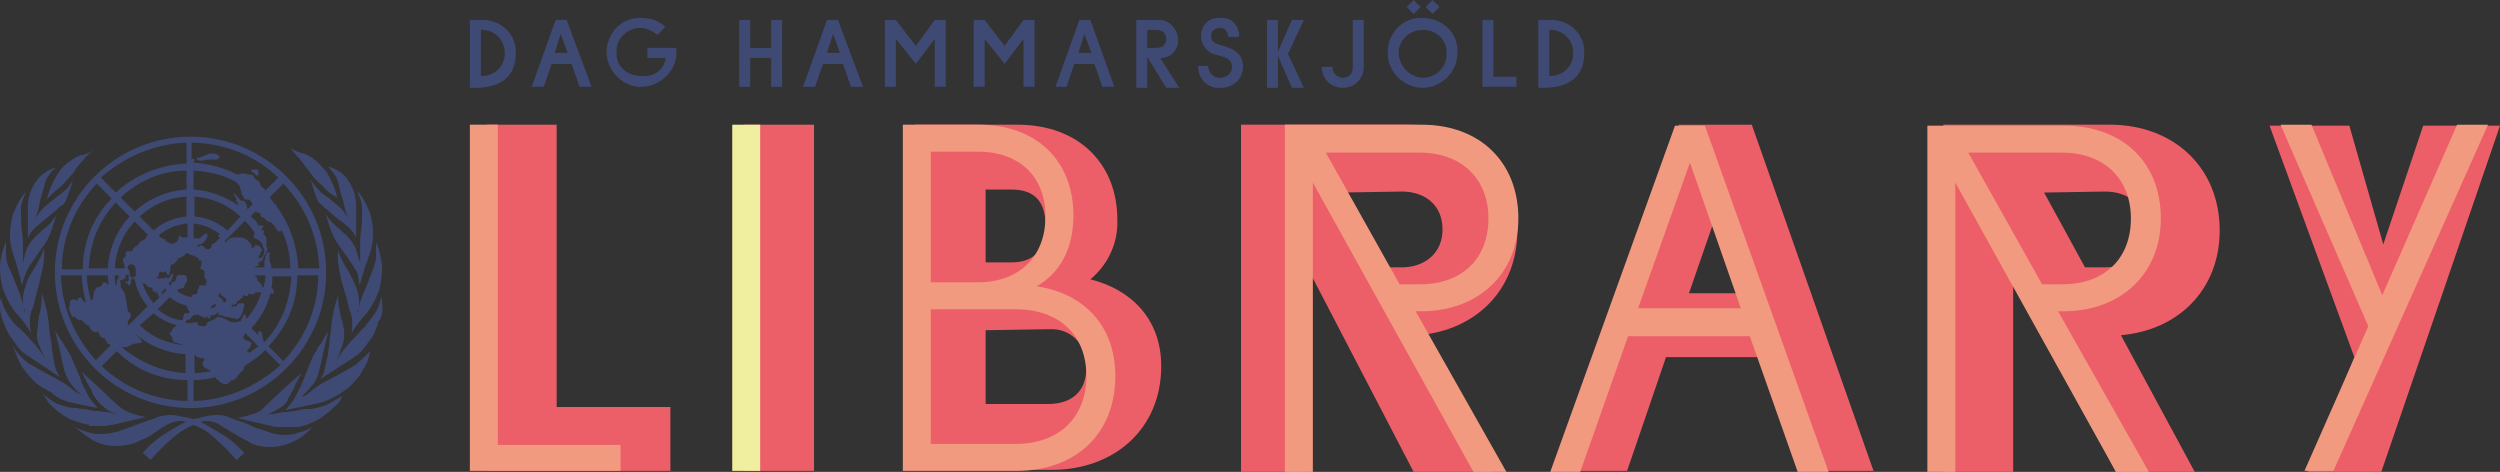 <?xml version="1.0" encoding="utf-8"?>
<!-- Generator: Adobe Illustrator 22.1.0, SVG Export Plug-In . SVG Version: 6.00 Build 0)  -->
<svg version="1.1" id="Layer_1" xmlns="http://www.w3.org/2000/svg" xmlns:xlink="http://www.w3.org/1999/xlink" x="0px" y="0px"
	 viewBox="0 0 250.6 47.3" style="enable-background:new 0 0 250.6 47.3;" xml:space="preserve">
<rect x="0" y="0" width="250.6" height="47.3" fill="#333333" stroke="none"/>
<style type="text/css">
	.st0{fill:#3F4A74;}
	.st1{fill:#EC5F69;}
	.st2{fill:#F29A7F;}
	.st3{fill:#EFEF9F;}
</style>
<title>Asset 1</title>
<g id="Layer_2_1_">
	<g id="Layer_1-2">
		<g id="Layer_1-3">
			<path class="st0" d="M47.1,2h1.1c1.8-0.1,3.4,1.2,3.5,3c0,0.1,0,0.2,0,0.4c0,2.4-1.7,3.4-4,3.4h-0.6V2z M48.2,3v4.6
				c1.2,0.1,2.3-0.8,2.4-2.1c0-0.1,0-0.2,0-0.2c0-1.3-1-2.3-2.3-2.3C48.3,3,48.2,3,48.2,3z"/>
			<path class="st0" d="M59.3,8.7h-1.2l-0.8-2.3h-2l-0.8,2.3h-1.2L55.7,2h1.1L59.3,8.7z M55.6,5.3h1.3l-0.7-1.9L55.6,5.3z"/>
			<path class="st0" d="M66.7,5.8h-1.8v-1h2.9v0.3c0.1,1.9-1.5,3.5-3.4,3.6c-1.9,0.1-3.5-1.5-3.6-3.4l0,0c0-1.9,1.4-3.5,3.3-3.5
				c0.1,0,0.1,0,0.2,0c0.9,0,1.8,0.3,2.4,0.9l-0.8,0.8c-0.5-0.4-1.1-0.7-1.7-0.7c-1.3,0-2.4,1-2.4,2.3c0,0,0,0,0,0.1
				c-0.1,1.3,0.9,2.3,2.2,2.4c0.1,0,0.1,0,0.2,0c1.1,0.2,2.2-0.4,2.5-1.6C66.7,6,66.7,5.9,66.7,5.8z"/>
			<path class="st0" d="M77.3,5.8h-2.1v2.9h-1.1V2h1.1v2.8h2.1V2h1.1v6.7h-1.1V5.8z"/>
			<path class="st0" d="M86.5,8.7h-1.2l-0.8-2.3h-2l-0.8,2.3h-1.2L82.9,2H84L86.5,8.7z M82.9,5.3h1.3l-0.7-1.9L82.9,5.3z"/>
			<path class="st0" d="M88.7,2h1.1l2,2.6L93.7,2h1.1v6.7h-1.1V3.9l-1.9,2.5l-2-2.5v4.8h-1.1V2z"/>
			<path class="st0" d="M97.6,2h1.1l2,2.6l1.9-2.6h1.1v6.7h-1.1V3.9l-1.9,2.5l-2-2.5v4.8h-1.1V2z"/>
			<path class="st0" d="M111.7,8.7h-1.2l-0.8-2.3h-2l-0.8,2.3h-1.1l2.4-6.7h1.1L111.7,8.7z M108.1,5.3h1.3l-0.7-1.9L108.1,5.3z"/>
			<path class="st0" d="M113.9,2h2.1c1.1-0.1,2,0.8,2.1,1.9c0,0,0,0.1,0,0.1c0,1-0.7,1.8-1.7,1.8c0,0-0.1,0-0.1,0l1.9,3h-1.3
				L115,5.7v3.1h-1.1V2z M115,3v1.8h0.9c0.6,0,1-0.3,1-0.9s-0.4-0.9-1-0.9H115z"/>
			<path class="st0" d="M123.1,3.7c0-0.5-0.3-0.9-0.7-0.9c0,0,0,0-0.1,0c-0.5,0-0.9,0.3-0.9,0.8c0,0.5,0.2,0.7,0.9,0.9l0.3,0.1
				c1.1,0.3,2,0.8,2,2.1c0,1.2-1,2.1-2.2,2.1c0,0-0.1,0-0.1,0c-1.2,0.1-2.1-0.8-2.2-2c0-0.1,0-0.1,0-0.2h1c0,0.6,0.5,1.2,1.1,1.2
				c0,0,0.1,0,0.1,0c0.6,0,1.2-0.4,1.2-1.1c0,0,0,0,0,0c0-0.6-0.4-0.9-1.2-1.1L122,5.5c-0.9-0.1-1.6-0.9-1.6-1.9
				c0-1,0.7-1.8,1.7-1.8c0.1,0,0.1,0,0.2,0c1-0.1,1.8,0.6,1.9,1.6c0,0.1,0,0.2,0,0.3L123.1,3.7z"/>
			<path class="st0" d="M127,2h1.1v3.2l1.4-3.2h1.2l-1.6,3.4l1.6,3.4h-1.2l-1.4-3.2v3.2H127V2z"/>
			<path class="st0" d="M136.7,2v4.7c0,1.2-0.9,2.1-2.1,2.1c-1.2,0-2.1-0.9-2.1-2.1c0,0,0,0,0,0h1.1c-0.1,0.5,0.3,1,0.9,1.1
				c0,0,0.1,0,0.1,0c0.6,0,1-0.4,1-1c0,0,0-0.1,0-0.1V2H136.7z"/>
			<path class="st0" d="M142.6,1.8c1.9,0,3.5,1.4,3.5,3.3c0,0.1,0,0.1,0,0.2c0,1.9-1.6,3.5-3.5,3.5s-3.5-1.6-3.5-3.5
				c0-1.9,1.4-3.5,3.3-3.5C142.5,1.8,142.5,1.8,142.6,1.8z M142.6,7.8c1.3,0,2.4-1,2.4-2.3c0,0,0,0,0-0.1c0.1-1.3-0.9-2.3-2.2-2.4
				c-0.1,0-0.1,0-0.2,0c-1.3,0-2.4,1-2.4,2.3c0,0,0,0,0,0.1C140.3,6.7,141.3,7.7,142.6,7.8z M141,0.7l0.7-0.7l0.7,0.7l-0.7,0.7
				L141,0.7z M142.9,0.7l0.7-0.7l0.7,0.7l-0.7,0.7L142.9,0.7z"/>
			<path class="st0" d="M148.6,2h1.1v5.7h2.3v1h-3.4V2z"/>
			<path class="st0" d="M154.2,2h1.1c1.8-0.1,3.4,1.2,3.5,3c0,0.1,0,0.2,0,0.4c0,2.4-1.7,3.4-4,3.4h-0.6V2z M155.3,3v4.6
				c1.2,0.1,2.3-0.8,2.4-2.1c0-0.1,0-0.2,0-0.2c0-1.3-1-2.3-2.3-2.3C155.4,3,155.3,3,155.3,3z"/>
			<path class="st1" d="M48.8,12.5h7v28.3h11.4v6.4H48.8V12.5z"/>
			<path class="st1" d="M91.7,12.5H102c6.1,0,10,3.9,10,9.5c0.1,2.3-0.9,4.5-2.7,6c4,1,7.1,3.9,7.1,8.7c0,6.3-4.7,10.4-11,10.4H91.7
				V12.5z M98.8,19v7.3h2.6c2.3,0,3.4-1.3,3.4-3.7s-1.1-3.6-3.4-3.6L98.8,19z M98.8,33.1v7.4h6.2c2.4,0,3.9-1.2,3.9-3.7
				c0.1-2-1.3-3.7-3.3-3.8c-0.2,0-0.4,0-0.6,0L98.8,33.1L98.8,33.1z"/>
			<path class="st1" d="M152.1,23.1c0,5.9-4.1,10-9.9,10.5l7.4,13.7h-7.9l-10.3-19.8v19.8h-7V12.5h16.7
				C147.3,12.5,152.1,16.7,152.1,23.1z M134.4,19.3l4.1,7.5h2c2.3,0,4.1-1.4,4.1-3.8s-1.7-3.8-4.1-3.8L134.4,19.3L134.4,19.3z"/>
			<path class="st1" d="M187.8,47.2h-7.5l-3.8-11.4H167l-3.9,11.4h-7.5l12.7-34.7h7.3L187.8,47.2z M171.9,21.9l-2.6,7.5h5.1
				L171.9,21.9z"/>
			<path class="st1" d="M222.5,23.1c0,5.9-4.1,10-9.9,10.5l7.4,13.7h-7.9l-10.3-19.8v19.8h-7V12.5h16.7
				C217.8,12.5,222.5,16.7,222.5,23.1z M204.9,19.3l4.1,7.5h2c2.3,0,4.1-1.4,4.1-3.8s-1.7-3.8-4.1-3.8L204.9,19.3L204.9,19.3z"/>
			<path class="st1" d="M236,35.8l-8.5-23.2h8l3.4,11.9l4-11.9h7.7l-11.9,34.7h-7.4L236,35.8z"/>
			<path class="st2" d="M47.1,12.5h2.8v32.1h12.3v2.6H47.1V12.5z"/>
			<path class="st1" d="M74.6,12.5h7v34.7h-7V12.5z"/>
			<path class="st3" d="M73.4,12.5h2.8v34.7h-2.8V12.5z"/>
			<path class="st2" d="M90.5,12.5h7.6c5.9,0,9.5,3.7,9.5,9.1c0,3.4-1.4,5.8-3.7,7.1c4.8,0.7,7.9,4,7.9,9c0,5.8-4,9.5-9.9,9.5H90.5
				V12.5z M93.3,15.2v13.1H98c4.3,0,6.8-2.7,6.8-6.6s-2.5-6.5-6.8-6.5L93.3,15.2z M93.3,31v13.5h8.5c4.3,0,7.1-2.6,7.1-6.8
				s-2.8-6.7-7.1-6.7H93.3z"/>
			<path class="st2" d="M152.2,21.9c0,5.7-4.2,9.3-9.7,9.3h-0.6l9.1,16.1h-3.3l-16.1-29v29h-2.8V12.5h13.7
				C148.4,12.5,152.2,16.3,152.2,21.9z M132.9,15.3l7.4,13.2h2c4.3,0,6.9-2.6,6.9-6.6s-2.7-6.6-6.9-6.6H132.9z"/>
			<path class="st2" d="M183.3,47.3h-3.1l-4.8-13.6h-12.2l-4.8,13.6h-3l12.5-34.7h3L183.3,47.3z M164.2,30.9h10.3l-5.1-14.6
				L164.2,30.9z"/>
			<path class="st2" d="M216.6,21.9c0,5.7-4.2,9.3-9.7,9.3h-0.6l9.1,16.1h-3.3l-16.1-29v29h-2.8V12.6h13.7
				C212.8,12.6,216.6,16.3,216.6,21.9z M197.3,15.3l7.4,13.2h2c4.3,0,6.9-2.6,6.9-6.6s-2.7-6.6-6.9-6.6H197.3z"/>
			<path class="st2" d="M237.4,32.7l-8.8-20.2h3.1l7.1,17.1l7.5-17.1h3.1l-15.5,34.7H231L237.4,32.7z"/>
			<path class="st0" d="M3.9,22.5c0.5-0.4,1.1-0.9,1.7-1.4c0.2-0.2,0.4-0.4,0.6-0.5c0.2-0.1,0.3-0.3,0.4-0.5
				c0.1-0.3,0.2-0.5,0.3-0.8c0.2-0.4,0.3-0.9,0.4-1.3l0,0c-0.2,0.4-0.4,0.8-0.8,1.1c-0.3,0.3-0.7,0.5-1,0.8
				c-0.4,0.3-0.8,0.6-1.1,0.9c-0.4,0.4-0.8,0.9-1,1.4l0,0c0.3-0.6,0.5-1.3,0.6-2c0.1-0.5,0.3-1,0.4-1.4c0.1-0.4,0.2-0.8,0.4-1.1
				C5,17.4,5.3,17,5.6,16.8l0,0c-0.8,0.2-1.5,0.7-2,1.4c-0.5,0.7-0.8,1.6-0.8,2.5v3.2C3,23.3,3.4,22.9,3.9,22.5z M6.1,18.7
				c0.4-0.4,0.8-0.9,1.2-1.3c0.3-0.5,0.6-0.9,1-1.3C8.6,15.7,9,15.3,9.4,15l0,0c-0.3,0.2-0.6,0.4-1,0.5c-0.5,0.1-0.9,0.3-1.3,0.6
				c-0.5,0.3-1,0.8-1.3,1.3c-0.5,0.8-0.9,1.7-1.1,2.6C5.1,19.5,5.6,19.1,6.1,18.7z M1,30.5c0.3,0.5,0.6,0.9,1,1.3
				c0.4,0.5,0.8,1,1.1,1.6l0,0c0-0.2-0.1-0.5-0.1-0.7V32c0-0.4,0.1-0.8,0.3-1.2c0.2-0.6,0.3-1.2,0.5-1.9s0.3-1.4,0.5-2.1
				c0.1-0.6,0.2-1.3,0.1-1.9l0,0c-0.1,0.4-0.3,0.8-0.5,1.2c-0.2,0.4-0.5,0.8-0.7,1.2c-0.3,0.4-0.5,0.8-0.6,1.3
				c-0.2,0.5-0.3,1-0.3,1.5c0,0.2,0,0.5,0.1,0.7c0.1,0.2,0.1,0.4,0.1,0.6l0,0c-0.1-0.6-0.3-1.3-0.5-1.9L1.4,28
				c-0.2-0.5-0.4-1-0.6-1.4c-0.1-0.3-0.2-0.7-0.2-1v-1.4l0,0c-0.1,0.2-0.2,0.6-0.4,1.2C0.1,25.9,0,26.3,0,26.8
				c0,0.7,0.1,1.5,0.3,2.2C0.5,29.5,0.7,30,1,30.5z M9.2,42.7h1.2c0.2,0,0.5-0.1,0.8-0.1c0.4-0.1,0.9-0.2,1.3-0.3
				c0.5-0.1,1.2-0.3,2.1-0.5c-0.5-0.1-1-0.2-1.5-0.4c-0.5-0.2-0.9-0.4-1.3-0.8c-0.5-0.4-1-0.9-1.5-1.4c-0.4-0.4-0.8-0.7-1.2-1.1
				C9,38,8.4,37.5,8.2,37.3l0,0c0.2,0.4,0.4,0.8,0.6,1.2c0.1,0.1,0.1,0.1,0.1,0.2c0.2,0.2,0.3,0.5,0.4,0.8c0.1,0.1,0.1,0.2,0.2,0.3
				c0.2,0.3,0.5,0.7,0.8,0.9c0.5,0.5,1.2,0.8,1.9,0.9l0,0c-0.4-0.1-0.7-0.1-1-0.2s-0.5-0.1-0.7-0.1s-0.4-0.1-0.7-0.1
				c-0.3,0-0.5,0-0.8-0.1c-0.2,0-0.4-0.1-0.6-0.1c-0.2,0-0.4,0-0.6-0.1H7.5c-0.4,0-0.7-0.1-1.1-0.2c-0.3-0.1-0.7-0.2-1-0.4
				c-0.3-0.2-0.7-0.5-1.1-0.8l0,0l0.6,0.9c0.3,0.3,0.6,0.6,1,0.9c0.4,0.3,0.8,0.6,1.3,0.8c0.6,0.2,1.2,0.4,1.8,0.5
				C8.8,42.7,9.1,42.7,9.2,42.7z M2.2,28.6L2.2,28.6c0.1-0.2,0.1-0.5,0.2-0.7c0.1-0.3,0.2-0.5,0.3-0.8c0.2-0.3,0.4-0.7,0.7-1.1
				s0.7-1,1.2-1.7c0.3-0.5,0.5-1,0.7-1.6c0.2-0.6,0.3-1,0.4-1.3l0,0c-0.1,0.2-0.1,0.3-0.2,0.4c-0.1,0.1-0.2,0.2-0.3,0.4l-0.5,0.5
				c-0.2,0.2-0.5,0.4-0.8,0.7c-0.5,0.4-0.9,0.9-1.2,1.5c-0.2,0.5-0.3,1-0.4,1.5l0,0v-1.6c0-0.5,0-1.1-0.1-1.6
				c-0.1-0.8-0.1-1.5-0.1-2.3c0-0.3,0.1-0.6,0.2-0.9c0.1-0.3,0.2-0.5,0.3-0.8l0,0c-0.6,0.7-1,1.5-1.3,2.3C1.1,22.2,1,22.9,1,23.6
				c0,0.8,0.2,1.6,0.5,2.4C1.7,26.7,2,27.6,2.2,28.6z M6.9,40.3l1.9,0.4l1,0.2c-0.4-0.4-0.7-0.8-1-1.3c-0.2-0.4-0.4-0.8-0.6-1.2
				c-0.2-0.7-0.5-1.3-0.8-2c-0.1-0.2-0.2-0.5-0.3-0.7C7,35.5,6.8,35.2,6.7,35c-0.2-0.3-0.3-0.5-0.5-0.8c-0.2-0.3-0.4-0.6-0.7-1.1
				l0,0c0.1,0.3,0.2,0.8,0.4,1.6s0.3,1.5,0.5,2.2c0.1,0.5,0.3,1,0.6,1.4c0.3,0.5,0.7,0.9,1.2,1.3l0,0c-0.4-0.2-0.8-0.4-1.1-0.7
				c-0.5-0.4-1-0.7-1.6-1c-1.1-0.6-2-1.1-2.7-1.5c-0.6-0.5-1.2-1.1-1.5-1.8l0,0c0.2,0.7,0.5,1.4,0.8,2c0.4,0.6,0.8,1.1,1.3,1.6
				c0.5,0.5,1.1,0.8,1.7,1.1C5.6,39.8,6.2,40.1,6.9,40.3z M2.7,35.6L6,37.8c-0.2-0.3-0.3-0.5-0.4-0.8c-0.1-0.3-0.2-0.6-0.2-0.9
				c-0.1-0.3-0.1-0.7-0.2-1.1c0-0.5-0.1-1-0.2-1.5c-0.1-1-0.2-1.8-0.3-2.3s-0.3-1.1-0.5-1.8l0,0c0,0.4,0,0.9-0.1,1.3
				c0,0.3-0.1,0.7-0.2,1c0,0.3-0.1,0.6-0.1,0.9s-0.1,0.5-0.1,0.9c0,0.4,0.1,0.9,0.3,1.3c0.2,0.5,0.4,0.9,0.6,1.3l0,0
				c-0.4-0.7-0.9-1.4-1.5-2c-0.4-0.5-0.9-1-1.4-1.4c-0.4-0.4-0.7-0.8-1-1.3c-0.3-0.5-0.5-1-0.6-1.6C0.1,30,0,30.1,0,30.2v0.4
				c0,0.5,0.1,1.1,0.3,1.6c0.2,0.5,0.4,1,0.7,1.5c0.3,0.4,0.6,0.8,0.9,1.2C2.1,35.2,2.4,35.4,2.7,35.6z M30.1,16
				c0.3,0.4,0.6,0.8,1,1.3c0.3,0.5,0.7,0.9,1.2,1.3c0.4,0.5,0.9,0.9,1.5,1.2c-0.2-0.9-0.6-1.8-1.1-2.6c-0.4-0.5-0.8-0.9-1.3-1.3
				c-0.4-0.3-0.8-0.5-1.3-0.6c-0.4-0.1-0.7-0.3-1-0.5l0,0C29.4,15.2,29.7,15.6,30.1,16z M33.1,40.4c-0.3,0.2-0.7,0.3-1,0.4
				C31.7,40.9,31.4,41,31,41h-0.3c-0.2,0-0.4,0-0.6,0.1c-0.2,0-0.4,0.1-0.6,0.1s-0.5,0.1-0.8,0.1c-0.2,0-0.5,0-0.7,0.1
				c-0.2,0-0.5,0.1-0.7,0.1c-0.3,0-0.7,0.1-1,0.2l0,0c0.7-0.2,1.3-0.5,1.9-0.9c0.3-0.2,0.6-0.5,0.7-0.9c0.1-0.1,0.1-0.2,0.2-0.3
				c0.1-0.3,0.3-0.5,0.4-0.8c0-0.1,0-0.1,0.1-0.2c0.2-0.4,0.4-0.8,0.6-1.2l0,0c-0.2,0.2-0.8,0.7-0.9,0.8c-0.4,0.4-0.8,0.7-1.2,1.1
				s-1,0.9-1.5,1.4c-0.3,0.4-0.8,0.7-1.3,0.8c-0.5,0.2-1,0.3-1.5,0.4c0.9,0.2,1.6,0.4,2.1,0.5c0.4,0.1,0.9,0.2,1.3,0.3
				c0.3,0.1,0.5,0.1,0.8,0.1h1.6c0.6,0,1.2-0.2,1.8-0.5c0.5-0.2,0.9-0.5,1.3-0.8c0.4-0.3,0.7-0.6,1-0.9c0.3-0.2,0.5-0.6,0.6-0.9l0,0
				C33.8,40,33.4,40.2,33.1,40.4z M35.6,36.6c-0.7,0.4-1.5,0.9-2.7,1.5c-0.6,0.3-1.1,0.6-1.6,1c-0.3,0.3-0.7,0.6-1.1,0.7l0,0
				c0.4-0.4,0.8-0.8,1.2-1.3c0.3-0.4,0.5-0.9,0.6-1.4c0.2-0.7,0.3-1.4,0.5-2.2s0.3-1.3,0.4-1.6l0,0c-0.3,0.3-0.5,0.7-0.7,1.1
				c-0.2,0.2-0.4,0.5-0.5,0.8c-0.2,0.2-0.3,0.5-0.4,0.7c-0.1,0.2-0.2,0.5-0.3,0.7c-0.3,0.8-0.6,1.5-0.8,2c-0.2,0.4-0.4,0.8-0.6,1.2
				c-0.3,0.5-0.6,0.9-1,1.3l1-0.2l1.9-0.4c0.6-0.1,1.2-0.3,1.8-0.6c0.6-0.3,1.2-0.7,1.7-1.1c0.5-0.5,1-1,1.3-1.6
				c0.4-0.6,0.7-1.3,0.8-2l0,0C36.6,35.7,36.1,36.2,35.6,36.6z M37,28c-0.2,0.5-0.4,1.1-0.7,1.7c-0.2,0.6-0.4,1.3-0.5,1.9l0,0
				c0-0.2,0-0.4,0.1-0.6c0.1-0.2,0.1-0.5,0.1-0.7c0-0.5-0.1-1-0.3-1.5c-0.2-0.5-0.4-0.9-0.6-1.3s-0.5-0.8-0.7-1.2
				c-0.2-0.4-0.4-0.8-0.5-1.2l0,0c-0.1,0.6,0,1.3,0.1,1.9c0.1,0.7,0.3,1.4,0.5,2.1c0.2,0.6,0.4,1.3,0.5,1.9c0.2,0.4,0.3,0.8,0.3,1.2
				v0.6c0,0.2,0,0.5-0.1,0.7l0,0c0.3-0.6,0.7-1.1,1.1-1.6c0.4-0.4,0.7-0.8,1-1.3c0.3-0.5,0.5-1,0.7-1.5c0.2-0.7,0.3-1.5,0.3-2.2
				c0-0.5-0.1-0.9-0.2-1.4c-0.1-0.4-0.2-0.8-0.4-1.2l0,0v1.4c0,0.3-0.1,0.7-0.2,1C37.4,27,37.2,27.5,37,28z M35.6,24.8
				c-0.3-0.6-0.7-1.1-1.2-1.5c-0.3-0.3-0.6-0.5-0.8-0.7l-0.5-0.5c-0.1-0.1-0.2-0.3-0.3-0.4s-0.1-0.2-0.2-0.4l0,0
				c0.1,0.3,0.2,0.7,0.4,1.3c0.2,0.6,0.4,1.1,0.7,1.6c0.5,0.7,0.9,1.3,1.2,1.7s0.5,0.8,0.7,1.1c0.2,0.2,0.3,0.5,0.3,0.8
				C36,28,36,28.3,36,28.5h0.1c0.2-0.9,0.5-1.8,0.8-2.6c0.3-0.8,0.5-1.6,0.5-2.4c0-0.7-0.1-1.4-0.3-2.1c-0.3-0.8-0.7-1.6-1.3-2.3
				l0,0c0.1,0.3,0.2,0.5,0.3,0.8c0.1,0.3,0.2,0.6,0.2,0.9c0,0.8,0,1.5-0.1,2.3c-0.1,0.5-0.1,1.1-0.1,1.6v1.6l0,0
				C35.9,25.8,35.8,25.3,35.6,24.8z M33.6,17.6c0.2,0.3,0.3,0.7,0.4,1.1c0.1,0.5,0.2,0.9,0.4,1.4c0.1,0.7,0.3,1.3,0.6,2l0,0
				c-0.2-0.5-0.6-1-1-1.4c-0.4-0.3-0.8-0.6-1.1-0.9c-0.4-0.2-0.7-0.5-1-0.8c-0.3-0.3-0.6-0.7-0.8-1.1l0,0c0.2,0.5,0.3,1,0.4,1.3
				c0.1,0.3,0.2,0.5,0.3,0.8c0.1,0.2,0.2,0.4,0.4,0.5c0.2,0.2,0.4,0.4,0.6,0.5c0.5,0.5,1.1,1,1.7,1.4c0.5,0.4,0.9,0.8,1.2,1.4v-3.2
				c0-0.9-0.3-1.8-0.8-2.5c-0.4-0.7-1.2-1.2-2-1.4l0,0C33.2,17.1,33.4,17.3,33.6,17.6z M28.4,43.6c-0.2,0-0.5,0-0.7-0.1
				c-0.3,0-0.5-0.1-0.8-0.2l0,0L26,43c-0.4-0.1-0.8-0.3-1.2-0.5c-0.8-0.3-1.5-0.5-1.9-0.7c-0.4-0.2-0.9-0.2-1.3-0.2
				c-0.4,0-0.9,0.1-1.3,0.2c-0.3,0.1-0.7,0.2-1,0.2c-0.3-0.1-0.6-0.2-0.9-0.2c-0.4-0.1-0.9-0.2-1.3-0.2c-0.4,0-0.9,0.1-1.3,0.2
				c-0.4,0.2-1.1,0.4-1.9,0.7c-1,0.4-1.7,0.6-2.2,0.8c-0.5,0.1-1,0.2-1.5,0.2H9.6c-0.2,0-0.3-0.1-0.5-0.1c0,0-0.4-0.1-0.7-0.2
				S7.9,43,7.5,42.8l0,0c0.5,0.4,1,0.8,1.6,1.2c0.8,0.5,1.6,0.7,2.5,0.7c0.3,0,0.7,0,1-0.1c0.3,0,0.6-0.1,0.9-0.2
				c0.3-0.1,0.6-0.3,0.9-0.4s0.8-0.4,1.2-0.7s0.9-0.6,1.3-0.8c0.4-0.2,0.8-0.3,1.2-0.3c0.2,0,0.4,0,0.5,0.1
				c-0.6,0.3-1.3,0.7-2.1,1.2c-0.8,0.5-1.6,1.2-2.2,1.9l0.8,0.7c0.7-0.8,1.4-1.5,2.2-2.2c0.6-0.5,1.3-1,2.1-1.3
				c0.8,0.3,1.5,0.7,2.1,1.3c0.8,0.7,1.5,1.4,2.2,2.2l0.8-0.7c-0.7-0.7-1.4-1.4-2.3-1.9c-0.8-0.5-1.5-0.9-2.1-1.2
				c0.2-0.1,0.4-0.1,0.6-0.1c0.4,0,0.8,0.1,1.2,0.3c0.3,0.2,0.8,0.5,1.3,0.8s0.8,0.5,1.2,0.7s0.6,0.3,0.9,0.5
				c0.3,0.1,0.5,0.2,0.8,0.2c0.3,0.1,0.6,0.1,0.9,0.1h0.2c0.7,0,1.5-0.2,2.1-0.5c0.8-0.3,1.5-0.9,2-1.5l0,0c-0.5,0.3-1,0.5-1.5,0.6
				C29.3,43.6,28.9,43.6,28.4,43.6z M38.3,30.5v-0.3c0-0.1,0-0.3-0.1-0.4c-0.1,0.6-0.3,1.1-0.6,1.6c-0.3,0.4-0.6,0.8-1,1.3
				c0,0.1,0,0.1-0.1,0.1c-0.4,0.4-0.8,0.9-1.3,1.4c-0.6,0.6-1.1,1.3-1.5,2l0,0c0.2-0.4,0.4-0.9,0.5-1.3c0.2-0.4,0.3-0.9,0.3-1.3
				c0-0.3,0-0.6-0.1-0.9c0-0.3-0.1-0.5-0.2-0.8c-0.1-0.3-0.1-0.6-0.2-1s-0.1-0.8-0.1-1.3l0,0c-0.2,0.6-0.4,1.2-0.5,1.8
				c-0.1,0.5-0.2,1.3-0.3,2.3c-0.1,0.6-0.1,1.1-0.2,1.5c0,0.4-0.1,0.7-0.2,1.1c-0.1,0.3-0.1,0.6-0.2,0.9s-0.2,0.5-0.3,0.7
				c0,0.1,0,0.1-0.1,0.1l0,0l1.1-0.7l2.3-1.5c0.3-0.2,0.7-0.5,0.9-0.8c0.3-0.4,0.6-0.8,0.9-1.2c0.2-0.3,0.3-0.6,0.4-0.9
				c0.1-0.2,0.2-0.4,0.2-0.6C38.3,31.8,38.4,31.1,38.3,30.5L38.3,30.5z M25.2,17.2c0.1,0,0.1,0,0.2,0.1l0.2,0.2
				c0,0.1,0.1,0.1,0.2,0.1s0.1,0,0.1-0.1v-0.2c0-0.1,0-0.2-0.1-0.3h-0.5C25.2,17,25.2,17,25.2,17.2C25.2,17.2,25.1,17.2,25.2,17.2z
				 M20.4,16.1L20.4,16.1C20.6,16,20.8,16,21,16h0.6c0.1,0,0.2,0,0.3-0.1c0.1-0.1,0.1-0.1,0.1-0.2c-0.2-0.2-0.3-0.3-0.5-0.3H21
				c-0.1,0-0.2,0.1-0.5,0.2c-0.2,0.1-0.3,0.1-0.5,0.2c-0.2,0-0.2,0-0.3,0.1l0.2,0.2H20.4z M19.1,40.9c7.5,0,13.6-6.1,13.6-13.6
				s-6.1-13.6-13.6-13.6S5.5,19.8,5.5,27.3C5.5,34.8,11.6,40.9,19.1,40.9z M6.1,27.6h2.1c0,0.9,0.2,1.8,0.4,2.7
				c-0.1,0-0.1,0-0.2-0.1l-0.1-0.1l-0.2-0.3l-0.3,0.1c0,0.2-0.1,0.3-0.2,0.2S7.5,30,7.4,30C7.2,30,7,30.1,7,30.3c0,0,0,0,0,0.1
				c0,0.2,0,0.3-0.1,0.5l0.3,0.8c0.1,0.1,0.2,0.1,0.3,0c0,0,0,0,0,0C7.6,31.9,7.7,32,7.8,32c0.1,0.1,0.1,0.1,0.2,0.1
				c0.1,0,0.1,0,0.1-0.1l0,0l0.2,0.2l0.2,0.2l0,0c0.1,0.1,0.2,0.2,0.4,0.2C9,32.8,9,33,9.2,33.1c0.1,0.1,0.2,0.2,0.4,0.2
				c0.1,0,0.1,0,0.2-0.1c0.1,0.2,0.2,0.3,0.2,0.5c0.1,0,0.1,0.1,0.2,0.1c0.1,0.1,0.1,0.1,0.2,0.1h0.1c0,0.1,0.1,0.2,0.2,0.4
				s0.2,0.2,0.3,0.2l0,0l0.1,0.1l-1.5,1.5C7.5,33.8,6.2,30.8,6.1,27.6z M16.1,23.8L16,23.7l-0.1-0.1c0.8-0.7,1.8-1.1,2.9-1.2v1.4
				h-0.6c-0.1-0.1-0.1-0.1-0.1-0.2l0,0c-0.1,0.1-0.2,0.1-0.2,0.2c0,0.1,0,0.2-0.1,0.3c0,0.1-0.1,0.2-0.2,0.2c-0.1,0-0.2,0.1-0.3,0.2
				l-0.1-0.1H17l-0.1-0.1c-0.1,0-0.1,0-0.1-0.1l0,0l0,0c-0.1,0-0.1,0-0.1,0.1l-0.1-0.1l0,0V24C16.4,24,16.3,23.9,16.1,23.8z
				 M15.4,23.1L14,21.7c1.3-1.2,2.9-1.9,4.7-2v2C17.5,21.8,16.3,22.3,15.4,23.1z M16.2,29.6c0.1-0.1,0-0.2,0.1-0.3l-0.2,0.1
				c0.1-0.1,0.2-0.3,0.3-0.3s0.1-0.2,0.1-0.3l0,0c0,0.1,0.1,0.2,0.2,0.3l-1.3,1.3c-0.5-0.6-0.9-1.3-1.1-2c0.1,0,0.2,0,0.3,0.1
				l0.3,0.3h0.2l0.2,0.1v0.2c0,0.1,0,0.1,0.1,0.1h0c0.1,0,0.2,0.1,0.2,0.2h0.1v-0.3l0.1,0.3l0.1,0.4l0,0
				C16,29.7,16.1,29.7,16.2,29.6z M18.9,31.1c0.1,0.1,0.1,0.1,0.1,0.2s-0.1,0.1-0.4,0.1c-0.1,0-0.2,0.1-0.2,0.3s-0.1,0.3-0.1,0.4
				h-0.1c-0.9-0.1-1.7-0.5-2.4-1.1l1.2-1.2c0.5,0.4,1.1,0.7,1.7,0.8v0.2c0.1,0,0.1,0,0.1,0.1S18.8,31,18.9,31.1z M12.8,31.2
				c0-0.4-0.1-0.6-0.1-0.8s-0.1-0.3-0.1-0.4c0-0.2,0-0.4-0.1-0.6c-0.1-0.2-0.3-0.4-0.4-0.6v-0.3c0-0.1,0-0.2-0.1-0.3l0,0
				c0-0.1,0-0.1,0.1-0.1c0.2-0.1,0.3-0.1,0.5-0.2v-0.4l0.3,0.1c0.1,0,0.1-0.1,0.1-0.2c0-0.1,0-0.2-0.1-0.3c0-0.1-0.1-0.2-0.1-0.3
				s0-0.1,0.1-0.2s0.2-0.1,0.3-0.1s0.3,0.1,0.3,0.2c0.1,0.1,0.1,0.2,0.1,0.3v0.4h0.1c-0.1,0.3-0.2,0.4-0.4,0.4s-0.2,0-0.2-0.1
				s-0.1-0.1-0.2-0.1l0,0V28c0,0.2-0.1,0.3-0.3,0.2c-0.1,0.1,0,0.2,0.2,0.2c0.1,0.2,0.1,0.3,0.2,0.2c0.1-0.1,0.1-0.2,0.1-0.3
				c0-0.2,0.1-0.3,0.1-0.4h0.2V28h0.1c0.2,1,0.6,1.9,1.3,2.7l-1.9,1.9c-0.1-0.1-0.1-0.2-0.1-0.3c0-0.2,0.2-0.3,0.3-0.5v-0.4
				C13,31.4,12.9,31.3,12.8,31.2z M11.7,28.3v0.2c0,0.1,0,0.1-0.1,0.1l0,0c-0.1-0.3-0.1-0.7-0.1-1h0.4v0.2c0,0.1-0.1,0.1-0.1,0.2
				S11.7,28.1,11.7,28.3L11.7,28.3z M11.5,26.9c0.1-1.8,0.8-3.4,2-4.7l1.4,1.4l0,0c-0.1,0-0.2,0-0.2,0.1s-0.1,0.2-0.2,0.3l-0.4,0.2
				c-0.1,0.1-0.2,0.2-0.3,0.4c-0.2,0.1-0.3,0.1-0.3,0.2c-0.1,0.1-0.1,0.1-0.2,0.1c0.1,0.2,0.1,0.2,0,0.2c-0.2,0.1-0.3,0.1-0.5,0.1
				h-0.1l-0.1,0.1v0.4c-0.1,0.1-0.2,0.1-0.2,0.2c-0.1,0.1-0.1,0.3,0,0.4l0.1,0.5l0,0v0.1L11.5,26.9z M15.4,31.4
				c0.7,0.6,1.5,1,2.4,1.2c-0.1,0-0.1,0-0.2,0.1s-0.2,0.1-0.3,0.3s-0.1,0.3-0.2,0.3S17,33.4,17,33.5c0.2,0.2,0.3,0.3,0.3,0.5
				s0.2,0.4,0.5,0.4l0.3,0.1c0.1,0,0.2,0,0.3,0.1h0.2c-1.7-0.1-3.4-0.8-4.6-2L15.4,31.4z M13.5,21.2l-1.4-1.4
				c1.8-1.7,4.1-2.7,6.6-2.7V19C16.8,19.1,14.9,19.9,13.5,21.2z M13,21.7c-1.3,1.4-2.1,3.3-2.2,5.2H8.9c0.1-2.5,1-4.8,2.7-6.6
				L13,21.7z M10.8,27.6c0,0.3,0.1,0.7,0.1,1c0-0.1,0-0.1-0.1-0.1h0c-0.1-0.1-0.2-0.2-0.3-0.2s-0.2,0-0.2,0.1s-0.1,0.1-0.1,0.2
				c-0.1,0.1-0.3,0.2-0.5,0.2c-0.1,0.2-0.2,0.3-0.3,0.5v0.2c0,0.1,0,0.1-0.1,0.2c0.1,0.1,0.1,0.2,0,0.2V30H9.2c0,0.1,0,0.1-0.1,0.1
				h0c-0.2-0.8-0.4-1.7-0.4-2.5H10.8z M18.7,40.2c-3.2-0.1-6.2-1.3-8.5-3.5l1.5-1.5c1.9,1.9,4.4,2.9,7.1,2.9v2.1H18.7z M18.7,37.4
				c-2.4-0.1-4.8-1.1-6.6-2.7c0.1,0.1,0.3,0.1,0.4,0.1c0.1,0,0.3,0,0.4-0.1c0.2-0.1,0.3-0.1,0.4-0.2s0.3,0,0.4-0.1H14
				c0.1,0,0.2-0.1,0.2-0.2c0-0.1-0.1-0.2-0.2-0.3s-0.2-0.1-0.2-0.2c0-0.1,0-0.1-0.1-0.1l-0.3-0.3l0,0c1.4,1.3,3.3,2.1,5.2,2.2v1.9
				L18.7,37.4z M19.1,32.4L19.1,32.4c-0.2,0-0.4,0-0.5-0.1v-0.1c0.1-0.1,0.1-0.1,0.2-0.1C18.9,32,19,32,19.1,32v-0.1l0.3-0.3h0.1
				c0.1,0,0.2,0,0.3-0.1c0.1,0.1,0.3,0.2,0.4,0.2c0.2,0.1,0.3,0.2,0.4,0.2v-0.2c0.1,0,0.2,0.1,0.3,0.2c0.1,0.1,0.1,0,0.2-0.1v-0.2
				h0.3c0.1,0,0.1,0,0.2-0.1s0.2-0.1,0.2-0.2h0.1v0.2c0,0.2-0.2,0.4-0.4,0.5c-0.2,0.1-0.5,0.2-0.7,0.3c-0.1,0.1-0.1,0.1-0.1,0.2
				c0,0.1-0.1,0.2-0.2,0.2c-0.2,0-0.4,0-0.6-0.1c-0.1-0.1-0.1-0.2-0.1-0.3h-0.3C19.5,32.3,19.1,32.4,19.1,32.4z M21.1,30.9
				c0-0.1,0.1-0.2,0.2-0.3s0.2-0.1,0.4-0.1c0,0.1-0.1,0.2-0.2,0.3C21.4,30.9,21.2,30.9,21.1,30.9z M22.5,29.8
				c0.1,0.1,0.2,0.2,0.2,0.3c0,0.1-0.1,0.2-0.2,0.2c-0.1,0-0.2-0.1-0.2-0.3c-0.2-0.1-0.3-0.2-0.4-0.3v-0.2c0.1,0,0.1-0.1,0.2-0.1
				s0.1,0.1,0,0.2C22.2,29.6,22.3,29.7,22.5,29.8z M26.8,22.2L26.8,22.2c0.2,0,0.3,0.1,0.4,0.1c0.2,0.2,0.4,0.4,0.5,0.7
				c0.1,0,0.1,0,0.1,0.1l0,0c0,0.1,0.1,0.1,0.2,0.1s0.1,0,0.2-0.1V23c0.6,1.2,0.9,2.6,0.9,3.9h-1.9c0-0.2,0-0.3-0.1-0.5
				C27,26.2,27,25.9,27,25.7c0-0.2,0.1-0.3,0-0.4h-0.2c-0.1,0.1-0.1,0.1-0.1,0.2s0,0.1-0.1,0.2l0,0v0.2c0,0.1-0.1,0.2-0.1,0.4v0.4
				l0,0v0.1h-1c0.1-0.1,0.1-0.1,0.2-0.1l0,0l0.3-0.1c-0.1,0-0.1,0-0.1-0.1l0,0v-0.2c0.1-0.1,0.2-0.1,0.3-0.1
				c0.1-0.1,0.1-0.2,0.2-0.4s0.4-0.6,0.4-0.9c0-0.1,0-0.1-0.1-0.2v-0.2c0-0.3,0.1-0.9-0.3-1v-0.1c0.1-0.1,0.1-0.2,0.1-0.3h-0.3
				c0-0.1,0-0.1,0.1-0.2c0-0.1,0.1-0.1,0.1-0.2s0-0.1-0.1-0.1h-0.4c0-0.1,0-0.1-0.1-0.1l0,0c0-0.2-0.1-0.3-0.2-0.4
				c-0.1-0.1-0.2-0.2-0.4-0.3l0,0v-0.2l0.4-0.4l0.5,0.2c0,0.2,0,0.3,0.1,0.3c0.1,0.1,0.1,0.1,0.2,0.1c0.1,0.1,0.2,0.1,0.2,0.2l0,0
				C26.8,22.1,26.8,22.2,26.8,22.2z M25,35.3h-0.1c-0.1,0-0.1,0-0.1-0.1c0-0.1,0-0.1,0.1-0.2s0.2-0.2,0.2-0.3
				c0.1-0.1,0.1-0.2,0.1-0.3c0-0.1,0-0.1-0.1-0.1c-0.1-0.1-0.1-0.1-0.2-0.1c-0.1,0-0.1-0.1-0.2-0.1c-0.1,0-0.1,0-0.2-0.1
				c-0.1-0.1-0.1-0.1-0.1-0.2c0-0.1,0-0.1,0.1-0.2v-0.1l0.1-0.1l1,1c0,0.1,0.1,0.2,0.2,0.2l0.1,0.1c-0.4,0.3-0.8,0.6-1.2,0.9
				c0-0.1,0-0.1,0.1-0.1h0.1C25,35.4,25,35.4,25,35.3z M24.3,30.4H24c-0.1,0-0.2,0.1-0.3,0.3h-0.2c-0.1,0-0.1,0-0.2,0.1
				c-0.1,0-0.1,0-0.1-0.1s0.1-0.2,0.4-0.2c0.1-0.1,0.2-0.2,0.2-0.3c0.1-0.1,0.1-0.1,0.2-0.1l0.3-0.3c0.1-0.1,0.1-0.2,0.2-0.3l0,0
				c0,0.1,0.1,0.2,0.2,0.2c0.1,0,0.2-0.1,0.2-0.3c0.1,0.1,0.3,0.1,0.4,0.1c0.2,0,0.3-0.1,0.3-0.2h0.6c-0.3,1-0.8,1.9-1.5,2.7v-0.1
				c0,0-0.1-0.4-0.2-0.4s-0.1,0.1-0.2,0.3s-0.1,0.3-0.2,0.4l-0.5,0.1h-0.4c-0.1,0-0.2-0.1-0.4-0.2s-0.3-0.2-0.4-0.2
				s-0.2-0.1-0.4-0.1s-0.2-0.1-0.2-0.1s0.1-0.1,0.2-0.1c0.1,0,0.3,0,0.4,0.1c0.2,0,0.3,0.1,0.5,0.1c0.2,0,0.3,0.1,0.5,0.1
				s0.2,0.1,0.3,0.1l0.3-0.1c0-0.1,0-0.1,0.1-0.2c0.1-0.1,0.1-0.1,0.1-0.2c0.1-0.1,0.1-0.3,0.2-0.5c0-0.2,0.1-0.3,0.1-0.5
				C24.4,30.4,24.4,30.4,24.3,30.4z M25.5,27.6h1.1c0,0.4-0.1,0.9-0.2,1.3c-0.1-0.2-0.2-0.3-0.2-0.4l-0.4-0.4c0-0.1,0-0.2-0.1-0.3
				c0-0.1,0-0.1-0.1-0.1l0,0L25.5,27.6z M26,33.2c-0.1,0-0.1,0-0.1,0.1v0.3l-0.7-0.7c0.9-1,1.6-2.2,1.9-3.5l0,0
				c0.2,0.1,0.3,0.1,0.3,0c0-0.1,0-0.1,0.1-0.1l0,0c0-0.1-0.1-0.2-0.2-0.4h-0.1c0.1-0.4,0.1-0.8,0.1-1.2h1.9c-0.1,2.5-1,4.8-2.7,6.6
				l-0.1-0.1l0,0c0-0.2-0.1-0.4-0.1-0.6S26.2,33.2,26,33.2z M25.5,23.3L25.5,23.3v0.2c0,0.1,0,0.1-0.1,0.2c0,0.1,0.1,0.2,0.4,0.3
				s0.3,0.3,0.4,0.3s0.1,0.3,0.2,0.5c0.1,0.2,0.1,0.3,0.1,0.5c0,0.1-0.1,0.2-0.1,0.3c-0.1,0.2-0.3,0.3-0.5,0.3l0,0
				c0-0.1,0-0.1,0.1-0.3c0.1-0.1,0.1-0.2,0.1-0.3c0.1-0.1,0.2-0.2,0.2-0.3c-0.1,0-0.1,0-0.1-0.1l0,0L26,24.7c0-0.1-0.1-0.1-0.3-0.1
				s-0.2,0-0.2,0.1s-0.1,0.1-0.2,0.2l-0.1-0.2v-0.2L24.7,24c-0.1-0.1-0.3-0.1-0.5-0.2h-0.8c-0.1,0-0.3,0-0.4,0.1l-0.3,0.3
				c0,0.1,0,0.1-0.1,0.1l-0.1-0.1l2.1-2.1v0.1l0.2,0.2c0.1,0.1,0.1,0.2,0.2,0.2C25.2,22.9,25.4,23.1,25.5,23.3z M20.6,36.9l0.6,0.3
				c-0.6,0.1-1.1,0.2-1.7,0.2v-1.9l0,0c0.1,0.1,0.2,0.3,0.3,0.3s0.2,0.1,0.4,0.1c0.1,0,0.2,0,0.3,0.1c0,0.1,0,0.1-0.1,0.2
				s-0.1,0.1-0.1,0.2C20.3,36.6,20.4,36.8,20.6,36.9z M19.4,40.2v-2.1c0.7,0,1.5-0.1,2.2-0.3l0,0v0.1c0.2,0.2,0.4,0.3,0.5,0.4
				c0.1,0.1,0.3,0.2,0.5,0.2c0.2,0,0.2,0,0.3-0.1s0.1-0.1,0.2-0.2s0.1-0.1,0.2-0.1c0.1,0,0.1,0,0.2-0.1c0.2-0.1,0.3-0.2,0.3-0.3
				c0.1-0.1,0.2-0.2,0.3-0.4c0.1,0,0.1,0,0.2-0.1s0.1-0.2,0.2-0.5h0.1v-0.1c0.7-0.4,1.4-0.9,2-1.5l1.5,1.5
				C25.7,38.8,22.6,40.1,19.4,40.2z M28.4,36.2l-1.5-1.5c1.9-1.9,2.9-4.4,2.9-7.1h2.1C31.9,30.8,30.6,33.9,28.4,36.2z M32,26.9h-2.1
				c-0.1-2.2-0.8-4.3-2.1-6.1c0-0.1-0.1-0.1-0.1-0.2l-0.1-0.1c-0.2-0.2-0.3-0.4-0.5-0.6c0-0.1,0-0.1-0.1-0.1l0,0l1.4-1.4
				C30.6,20.7,31.9,23.7,32,26.9z M19.4,14.3c3.2,0.1,6.2,1.3,8.5,3.5l-1.3,1.3c0-0.1-0.1-0.1-0.1-0.2c-0.1-0.1-0.1-0.1-0.2-0.1
				c-0.1-0.1-0.2-0.2-0.2-0.3S26,18.3,26,18.2c-0.2-0.1-0.4-0.2-0.5-0.4c-0.1-0.2-0.2-0.3-0.4-0.3h-0.3c-0.1-0.1-0.2-0.1-0.3-0.1
				h-0.3c-0.1,0-0.2,0.1-0.4,0.1l0,0c-1.4-0.7-2.9-1.1-4.4-1.2c0.1-0.2,0.1-0.3,0-0.4c-0.1,0-0.1,0-0.2,0.1v-1.7H19.4z M19.4,17.1
				c1.5,0.1,2.9,0.4,4.2,1.1l0,0l0.2,0.2l0.2,0.2c0.1,0.1,0.1,0.3,0.1,0.4c0,0.1,0.1,0.1,0.1,0.2c0,0.1,0,0.3,0.1,0.4
				c0.1,0.1,0.2,0.2,0.2,0.4h0.4c0.1,0,0.1,0,0.2,0.1s0.1,0.2,0.2,0.3v0.1L24.8,21l0,0c0-0.3-0.1-0.6-0.3-0.8
				c-0.1-0.1-0.2-0.1-0.4-0.1c-0.1-0.1-0.2-0.3-0.3-0.4l-0.3-0.3h-0.1c0,0.1,0.1,0.1,0.1,0.2s0.1,0.1,0.2,0.3s0,0.1-0.1,0.1
				c0,0.1,0.1,0.2,0.2,0.2v0.1l0.1,0.3c-1.3-0.9-2.9-1.5-4.5-1.6V17.1z M19.4,19.7c1.8,0.1,3.4,0.8,4.7,2l-1.3,1.4
				c-0.9-0.8-2.1-1.3-3.3-1.4v-2H19.4z M19.4,22.4c1,0.1,1.9,0.5,2.7,1.1H22c-0.1,0-0.1,0-0.1,0.1l0,0v0.1c0,0.1,0.1,0.1,0.2,0.1
				l-0.5,0.5l0,0c-0.1,0.1-0.1,0.1-0.2,0.1c-0.1,0.1-0.2,0.1-0.2,0.2v0.2L20.9,25h-0.1c-0.1,0-0.2-0.1-0.3-0.2s-0.2-0.2-0.3-0.2
				s-0.2,0-0.2,0.1c-0.1,0.1-0.1,0.1-0.2,0c0,0,0,0,0,0c-0.1-0.1,0-0.1,0.2-0.2s0.3-0.1,0.4-0.2c0.2-0.2,0.4-0.4,0.4-0.7
				c0-0.2-0.1-0.2-0.2-0.2l-0.1,0.1c-0.1,0.1-0.2,0.1-0.3,0.2L20,23.9h-0.6L19.4,22.4z M19,25.5C19,25.6,19.1,25.6,19,25.5
				c0.2,0.1,0.2,0.1,0.3,0.1s0.1,0.1,0.2,0c0,0.1,0,0.1,0.1,0.1l0,0c0,0.1,0.1,0.1,0.2,0.1l0.1,0.1l0,0c0,0.1,0,0.1,0.1,0.2h0.2v0.1
				l0,0v0.4l0,0c-0.1,0.1-0.1,0.2-0.1,0.3c0,0.1,0,0.1,0.1,0.1s0.1,0,0.2,0.1s0.1,0.1,0.1,0.3v0.4c0,0.1,0,0.1,0.1,0.1l0.1,0.1v0.3
				c0,0.1-0.1,0.2-0.1,0.3h-0.5c-0.1,0-0.1,0.1-0.2,0.3c-0.1,0.1-0.1,0.3-0.1,0.4c0,0.1-0.1,0.2-0.2,0.2h-0.2l-0.2,0.2v0.1
				c-0.5-0.1-1-0.3-1.4-0.6V29c0.2,0,0.3-0.1,0.4-0.1h0.1c0.2-0.1,0.2-0.3,0.3-0.5s0.3-0.3,0.1-0.5c0.2-0.4-0.7-0.4-0.9-0.3
				s-0.1,0.3-0.2,0.5s-0.1,0.1-0.2,0.1c-0.2,0.1-0.3,0.3-0.3,0.5l0,0c-0.1-0.1-0.1-0.2-0.2-0.3l0,0v-0.1h0.2c0-0.1,0-0.1,0.1-0.2
				c0-0.2,0.1-0.3,0.2-0.5c-0.1,0-0.1,0-0.1-0.1l0,0c0-0.1,0-0.1-0.1,0c-0.1,0-0.1,0-0.1,0.1l0,0c0,0.1,0,0.1-0.1,0.2
				s-0.1,0.1-0.2,0.1s0-0.1-0.1-0.1s-0.1,0-0.2,0.1h-0.8c-0.1-0.1,0-0.1,0.2-0.2c0-0.2,0-0.4,0.2-0.5c0.1,0.1,0.2,0.1,0.3,0.1
				l0.1-0.1l0,0c0.1,0,0.1,0.1,0.2,0.2s0.1,0.2,0.1,0.2s0.1,0,0.2-0.1v-0.2c0.1-0.2,0.1-0.3,0.1-0.5v-0.1c0-0.1,0-0.1,0.1-0.2h0.1
				c0.1,0,0.1-0.1,0.2-0.1c0.3-0.3,0.3-0.4,0.3-0.5c0.2,0,0.3-0.1,0.5-0.2c0.2-0.1,0.3-0.2,0.3-0.3h0.3L19,25.5z M18.7,14.3v2.1
				c-2.6,0.1-5.1,1.1-7.1,2.9l-1.5-1.5C12.5,15.7,15.5,14.4,18.7,14.3z M9.7,18.4l1.5,1.5c-1.9,1.9-2.9,4.4-2.9,7.1H6.2
				C6.2,23.8,7.5,20.7,9.7,18.4z"/>
		</g>
	</g>
</g>
</svg>
